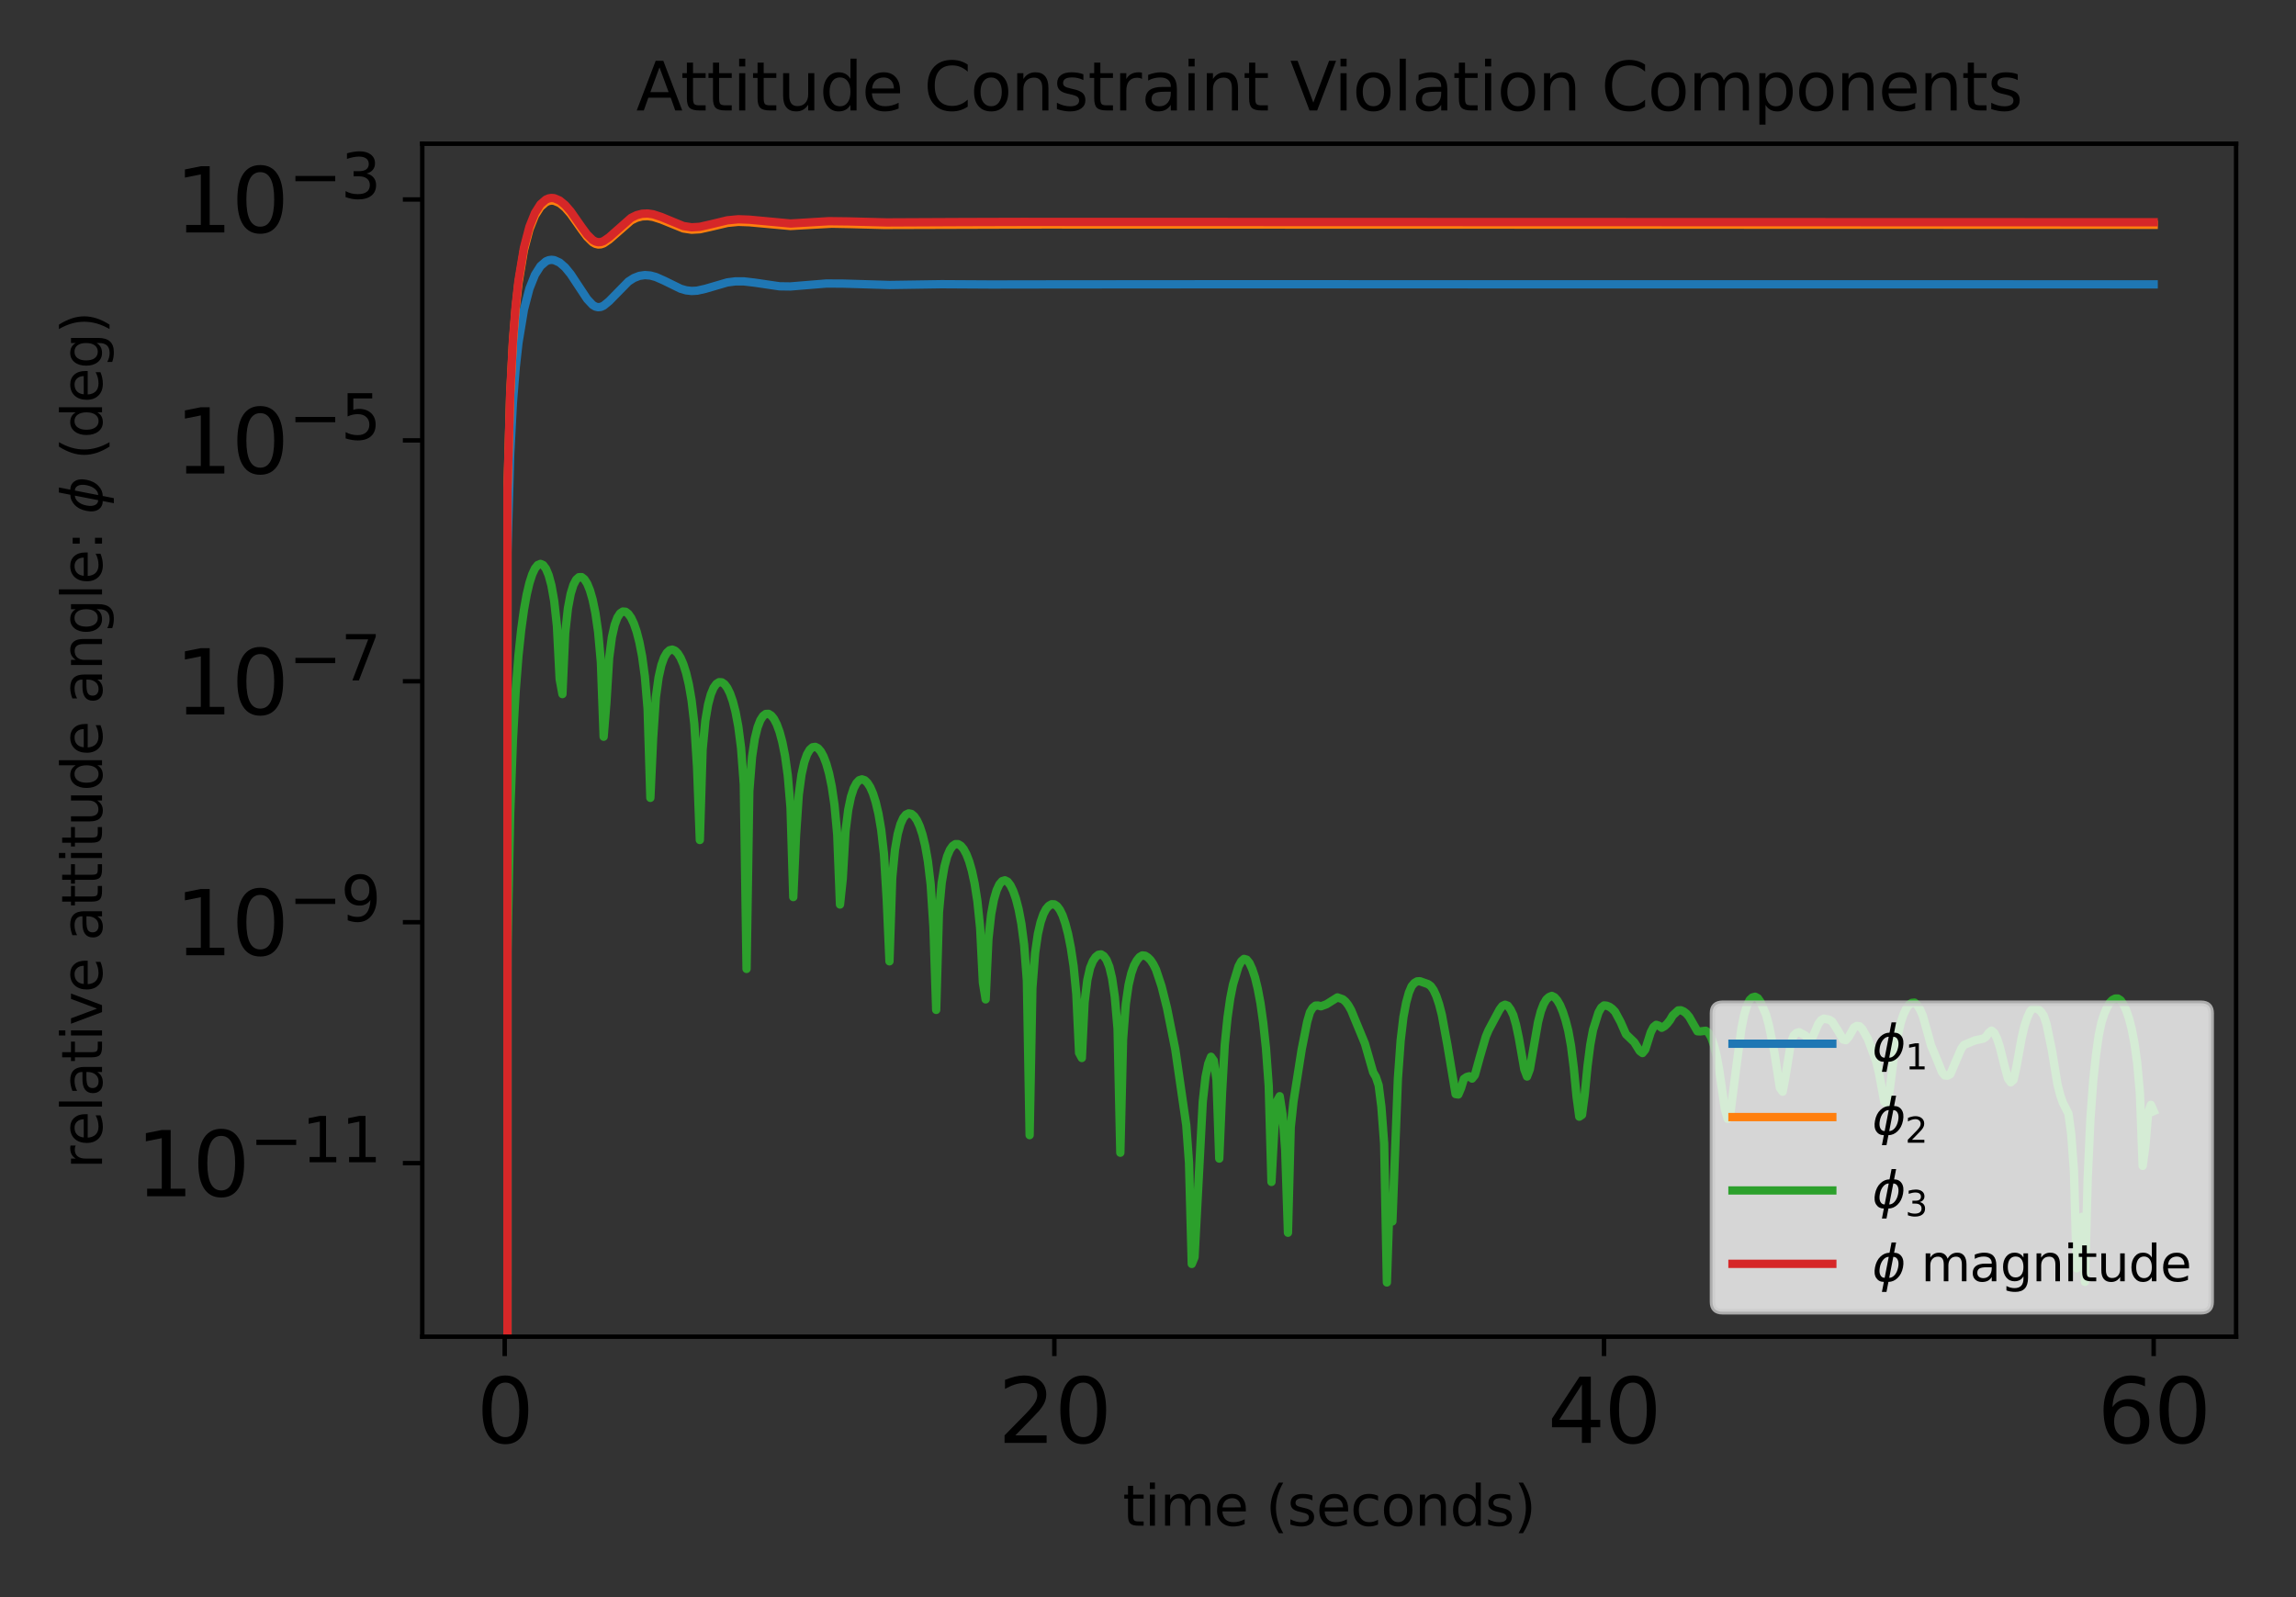 <?xml version="1.0" encoding="utf-8" standalone="no"?>
<!DOCTYPE svg PUBLIC "-//W3C//DTD SVG 1.1//EN"
  "http://www.w3.org/Graphics/SVG/1.1/DTD/svg11.dtd">
<svg xmlns:xlink="http://www.w3.org/1999/xlink" width="414pt" height="288pt" viewBox="0 0 414 288" xmlns="http://www.w3.org/2000/svg" version="1.1">
 <rect x="0" y="0" width="414" height="288" fill="#333333" stroke="none"/>
 <defs>
  <style type="text/css">*{stroke-linejoin: round; stroke-linecap: butt}</style>
 </defs>
 <g id="figure_1">
  <g id="patch_1">
   <path d="M 0 288 
L 414 288 
L 414 0 
L 0 0 
L 0 288 
z
" style="fill: none"/>
  </g>
  <g id="axes_1">
   <g id="patch_2">
    <path d="M 76.14 241.037 
L 403.2 241.037 
L 403.2 25.918 
L 76.14 25.918 
L 76.14 241.037 
z
" style="fill: none"/>
   </g>
   <g id="matplotlib.axis_1">
    <g id="xtick_1">
     <g id="line2d_1">
      <defs>
       <path id="me5de11d760" d="M 0 0 
L 0 3.5 
" style="stroke: #000000; stroke-width: 0.8"/>
      </defs>
      <g>
       <use xlink:href="#me5de11d760" x="91.006" y="241.037" style="stroke: #000000; stroke-width: 0.8"/>
      </g>
     </g>
     <g id="text_1">
      <!-- 0 -->
      <g transform="translate(85.916 260.194) scale(0.16 -0.16)">
       <defs>
        <path id="DejaVuSans-30" d="M 2034 4250 
Q 1547 4250 1301 3770 
Q 1056 3291 1056 2328 
Q 1056 1369 1301 889 
Q 1547 409 2034 409 
Q 2525 409 2770 889 
Q 3016 1369 3016 2328 
Q 3016 3291 2770 3770 
Q 2525 4250 2034 4250 
z
M 2034 4750 
Q 2819 4750 3233 4129 
Q 3647 3509 3647 2328 
Q 3647 1150 3233 529 
Q 2819 -91 2034 -91 
Q 1250 -91 836 529 
Q 422 1150 422 2328 
Q 422 3509 836 4129 
Q 1250 4750 2034 4750 
z
" transform="scale(0.016)"/>
       </defs>
       <use xlink:href="#DejaVuSans-30"/>
      </g>
     </g>
    </g>
    <g id="xtick_2">
     <g id="line2d_2">
      <g>
       <use xlink:href="#me5de11d760" x="190.115" y="241.037" style="stroke: #000000; stroke-width: 0.8"/>
      </g>
     </g>
     <g id="text_2">
      <!-- 20 -->
      <g transform="translate(179.935 260.194) scale(0.16 -0.16)">
       <defs>
        <path id="DejaVuSans-32" d="M 1228 531 
L 3431 531 
L 3431 0 
L 469 0 
L 469 531 
Q 828 903 1448 1529 
Q 2069 2156 2228 2338 
Q 2531 2678 2651 2914 
Q 2772 3150 2772 3378 
Q 2772 3750 2511 3984 
Q 2250 4219 1831 4219 
Q 1534 4219 1204 4116 
Q 875 4013 500 3803 
L 500 4441 
Q 881 4594 1212 4672 
Q 1544 4750 1819 4750 
Q 2544 4750 2975 4387 
Q 3406 4025 3406 3419 
Q 3406 3131 3298 2873 
Q 3191 2616 2906 2266 
Q 2828 2175 2409 1742 
Q 1991 1309 1228 531 
z
" transform="scale(0.016)"/>
       </defs>
       <use xlink:href="#DejaVuSans-32"/>
       <use xlink:href="#DejaVuSans-30" transform="translate(63.623 0)"/>
      </g>
     </g>
    </g>
    <g id="xtick_3">
     <g id="line2d_3">
      <g>
       <use xlink:href="#me5de11d760" x="289.225" y="241.037" style="stroke: #000000; stroke-width: 0.8"/>
      </g>
     </g>
     <g id="text_3">
      <!-- 40 -->
      <g transform="translate(279.045 260.194) scale(0.16 -0.16)">
       <defs>
        <path id="DejaVuSans-34" d="M 2419 4116 
L 825 1625 
L 2419 1625 
L 2419 4116 
z
M 2253 4666 
L 3047 4666 
L 3047 1625 
L 3713 1625 
L 3713 1100 
L 3047 1100 
L 3047 0 
L 2419 0 
L 2419 1100 
L 313 1100 
L 313 1709 
L 2253 4666 
z
" transform="scale(0.016)"/>
       </defs>
       <use xlink:href="#DejaVuSans-34"/>
       <use xlink:href="#DejaVuSans-30" transform="translate(63.623 0)"/>
      </g>
     </g>
    </g>
    <g id="xtick_4">
     <g id="line2d_4">
      <g>
       <use xlink:href="#me5de11d760" x="388.334" y="241.037" style="stroke: #000000; stroke-width: 0.8"/>
      </g>
     </g>
     <g id="text_4">
      <!-- 60 -->
      <g transform="translate(378.154 260.194) scale(0.16 -0.16)">
       <defs>
        <path id="DejaVuSans-36" d="M 2113 2584 
Q 1688 2584 1439 2293 
Q 1191 2003 1191 1497 
Q 1191 994 1439 701 
Q 1688 409 2113 409 
Q 2538 409 2786 701 
Q 3034 994 3034 1497 
Q 3034 2003 2786 2293 
Q 2538 2584 2113 2584 
z
M 3366 4563 
L 3366 3988 
Q 3128 4100 2886 4159 
Q 2644 4219 2406 4219 
Q 1781 4219 1451 3797 
Q 1122 3375 1075 2522 
Q 1259 2794 1537 2939 
Q 1816 3084 2150 3084 
Q 2853 3084 3261 2657 
Q 3669 2231 3669 1497 
Q 3669 778 3244 343 
Q 2819 -91 2113 -91 
Q 1303 -91 875 529 
Q 447 1150 447 2328 
Q 447 3434 972 4092 
Q 1497 4750 2381 4750 
Q 2619 4750 2861 4703 
Q 3103 4656 3366 4563 
z
" transform="scale(0.016)"/>
       </defs>
       <use xlink:href="#DejaVuSans-36"/>
       <use xlink:href="#DejaVuSans-30" transform="translate(63.623 0)"/>
      </g>
     </g>
    </g>
    <g id="text_5">
     <!-- time (seconds) -->
     <g transform="translate(202.446 275.12) scale(0.1 -0.1)">
      <defs>
       <path id="DejaVuSans-74" d="M 1172 4494 
L 1172 3500 
L 2356 3500 
L 2356 3053 
L 1172 3053 
L 1172 1153 
Q 1172 725 1289 603 
Q 1406 481 1766 481 
L 2356 481 
L 2356 0 
L 1766 0 
Q 1100 0 847 248 
Q 594 497 594 1153 
L 594 3053 
L 172 3053 
L 172 3500 
L 594 3500 
L 594 4494 
L 1172 4494 
z
" transform="scale(0.016)"/>
       <path id="DejaVuSans-69" d="M 603 3500 
L 1178 3500 
L 1178 0 
L 603 0 
L 603 3500 
z
M 603 4863 
L 1178 4863 
L 1178 4134 
L 603 4134 
L 603 4863 
z
" transform="scale(0.016)"/>
       <path id="DejaVuSans-6d" d="M 3328 2828 
Q 3544 3216 3844 3400 
Q 4144 3584 4550 3584 
Q 5097 3584 5394 3201 
Q 5691 2819 5691 2113 
L 5691 0 
L 5113 0 
L 5113 2094 
Q 5113 2597 4934 2840 
Q 4756 3084 4391 3084 
Q 3944 3084 3684 2787 
Q 3425 2491 3425 1978 
L 3425 0 
L 2847 0 
L 2847 2094 
Q 2847 2600 2669 2842 
Q 2491 3084 2119 3084 
Q 1678 3084 1418 2786 
Q 1159 2488 1159 1978 
L 1159 0 
L 581 0 
L 581 3500 
L 1159 3500 
L 1159 2956 
Q 1356 3278 1631 3431 
Q 1906 3584 2284 3584 
Q 2666 3584 2933 3390 
Q 3200 3197 3328 2828 
z
" transform="scale(0.016)"/>
       <path id="DejaVuSans-65" d="M 3597 1894 
L 3597 1613 
L 953 1613 
Q 991 1019 1311 708 
Q 1631 397 2203 397 
Q 2534 397 2845 478 
Q 3156 559 3463 722 
L 3463 178 
Q 3153 47 2828 -22 
Q 2503 -91 2169 -91 
Q 1331 -91 842 396 
Q 353 884 353 1716 
Q 353 2575 817 3079 
Q 1281 3584 2069 3584 
Q 2775 3584 3186 3129 
Q 3597 2675 3597 1894 
z
M 3022 2063 
Q 3016 2534 2758 2815 
Q 2500 3097 2075 3097 
Q 1594 3097 1305 2825 
Q 1016 2553 972 2059 
L 3022 2063 
z
" transform="scale(0.016)"/>
       <path id="DejaVuSans-20" transform="scale(0.016)"/>
       <path id="DejaVuSans-28" d="M 1984 4856 
Q 1566 4138 1362 3434 
Q 1159 2731 1159 2009 
Q 1159 1288 1364 580 
Q 1569 -128 1984 -844 
L 1484 -844 
Q 1016 -109 783 600 
Q 550 1309 550 2009 
Q 550 2706 781 3412 
Q 1013 4119 1484 4856 
L 1984 4856 
z
" transform="scale(0.016)"/>
       <path id="DejaVuSans-73" d="M 2834 3397 
L 2834 2853 
Q 2591 2978 2328 3040 
Q 2066 3103 1784 3103 
Q 1356 3103 1142 2972 
Q 928 2841 928 2578 
Q 928 2378 1081 2264 
Q 1234 2150 1697 2047 
L 1894 2003 
Q 2506 1872 2764 1633 
Q 3022 1394 3022 966 
Q 3022 478 2636 193 
Q 2250 -91 1575 -91 
Q 1294 -91 989 -36 
Q 684 19 347 128 
L 347 722 
Q 666 556 975 473 
Q 1284 391 1588 391 
Q 1994 391 2212 530 
Q 2431 669 2431 922 
Q 2431 1156 2273 1281 
Q 2116 1406 1581 1522 
L 1381 1569 
Q 847 1681 609 1914 
Q 372 2147 372 2553 
Q 372 3047 722 3315 
Q 1072 3584 1716 3584 
Q 2034 3584 2315 3537 
Q 2597 3491 2834 3397 
z
" transform="scale(0.016)"/>
       <path id="DejaVuSans-63" d="M 3122 3366 
L 3122 2828 
Q 2878 2963 2633 3030 
Q 2388 3097 2138 3097 
Q 1578 3097 1268 2742 
Q 959 2388 959 1747 
Q 959 1106 1268 751 
Q 1578 397 2138 397 
Q 2388 397 2633 464 
Q 2878 531 3122 666 
L 3122 134 
Q 2881 22 2623 -34 
Q 2366 -91 2075 -91 
Q 1284 -91 818 406 
Q 353 903 353 1747 
Q 353 2603 823 3093 
Q 1294 3584 2113 3584 
Q 2378 3584 2631 3529 
Q 2884 3475 3122 3366 
z
" transform="scale(0.016)"/>
       <path id="DejaVuSans-6f" d="M 1959 3097 
Q 1497 3097 1228 2736 
Q 959 2375 959 1747 
Q 959 1119 1226 758 
Q 1494 397 1959 397 
Q 2419 397 2687 759 
Q 2956 1122 2956 1747 
Q 2956 2369 2687 2733 
Q 2419 3097 1959 3097 
z
M 1959 3584 
Q 2709 3584 3137 3096 
Q 3566 2609 3566 1747 
Q 3566 888 3137 398 
Q 2709 -91 1959 -91 
Q 1206 -91 779 398 
Q 353 888 353 1747 
Q 353 2609 779 3096 
Q 1206 3584 1959 3584 
z
" transform="scale(0.016)"/>
       <path id="DejaVuSans-6e" d="M 3513 2113 
L 3513 0 
L 2938 0 
L 2938 2094 
Q 2938 2591 2744 2837 
Q 2550 3084 2163 3084 
Q 1697 3084 1428 2787 
Q 1159 2491 1159 1978 
L 1159 0 
L 581 0 
L 581 3500 
L 1159 3500 
L 1159 2956 
Q 1366 3272 1645 3428 
Q 1925 3584 2291 3584 
Q 2894 3584 3203 3211 
Q 3513 2838 3513 2113 
z
" transform="scale(0.016)"/>
       <path id="DejaVuSans-64" d="M 2906 2969 
L 2906 4863 
L 3481 4863 
L 3481 0 
L 2906 0 
L 2906 525 
Q 2725 213 2448 61 
Q 2172 -91 1784 -91 
Q 1150 -91 751 415 
Q 353 922 353 1747 
Q 353 2572 751 3078 
Q 1150 3584 1784 3584 
Q 2172 3584 2448 3432 
Q 2725 3281 2906 2969 
z
M 947 1747 
Q 947 1113 1208 752 
Q 1469 391 1925 391 
Q 2381 391 2643 752 
Q 2906 1113 2906 1747 
Q 2906 2381 2643 2742 
Q 2381 3103 1925 3103 
Q 1469 3103 1208 2742 
Q 947 2381 947 1747 
z
" transform="scale(0.016)"/>
       <path id="DejaVuSans-29" d="M 513 4856 
L 1013 4856 
Q 1481 4119 1714 3412 
Q 1947 2706 1947 2009 
Q 1947 1309 1714 600 
Q 1481 -109 1013 -844 
L 513 -844 
Q 928 -128 1133 580 
Q 1338 1288 1338 2009 
Q 1338 2731 1133 3434 
Q 928 4138 513 4856 
z
" transform="scale(0.016)"/>
      </defs>
      <use xlink:href="#DejaVuSans-74"/>
      <use xlink:href="#DejaVuSans-69" transform="translate(39.209 0)"/>
      <use xlink:href="#DejaVuSans-6d" transform="translate(66.992 0)"/>
      <use xlink:href="#DejaVuSans-65" transform="translate(164.404 0)"/>
      <use xlink:href="#DejaVuSans-20" transform="translate(225.928 0)"/>
      <use xlink:href="#DejaVuSans-28" transform="translate(257.715 0)"/>
      <use xlink:href="#DejaVuSans-73" transform="translate(296.729 0)"/>
      <use xlink:href="#DejaVuSans-65" transform="translate(348.828 0)"/>
      <use xlink:href="#DejaVuSans-63" transform="translate(410.352 0)"/>
      <use xlink:href="#DejaVuSans-6f" transform="translate(465.332 0)"/>
      <use xlink:href="#DejaVuSans-6e" transform="translate(526.514 0)"/>
      <use xlink:href="#DejaVuSans-64" transform="translate(589.893 0)"/>
      <use xlink:href="#DejaVuSans-73" transform="translate(653.369 0)"/>
      <use xlink:href="#DejaVuSans-29" transform="translate(705.469 0)"/>
     </g>
    </g>
   </g>
   <g id="matplotlib.axis_2">
    <g id="ytick_1">
     <g id="line2d_5">
      <defs>
       <path id="m553909df07" d="M 0 0 
L -3.5 0 
" style="stroke: #000000; stroke-width: 0.8"/>
      </defs>
      <g>
       <use xlink:href="#m553909df07" x="76.14" y="209.741" style="stroke: #000000; stroke-width: 0.8"/>
      </g>
     </g>
     <g id="text_6">
      <!-- $\mathdefault{10^{-11}}$ -->
      <g transform="translate(24.5 215.82) scale(0.16 -0.16)">
       <defs>
        <path id="DejaVuSans-31" d="M 794 531 
L 1825 531 
L 1825 4091 
L 703 3866 
L 703 4441 
L 1819 4666 
L 2450 4666 
L 2450 531 
L 3481 531 
L 3481 0 
L 794 0 
L 794 531 
z
" transform="scale(0.016)"/>
        <path id="DejaVuSans-2212" d="M 678 2272 
L 4684 2272 
L 4684 1741 
L 678 1741 
L 678 2272 
z
" transform="scale(0.016)"/>
       </defs>
       <use xlink:href="#DejaVuSans-31" transform="translate(0 0.684)"/>
       <use xlink:href="#DejaVuSans-30" transform="translate(63.623 0.684)"/>
       <use xlink:href="#DejaVuSans-2212" transform="translate(128.203 38.966) scale(0.7)"/>
       <use xlink:href="#DejaVuSans-31" transform="translate(186.855 38.966) scale(0.7)"/>
       <use xlink:href="#DejaVuSans-31" transform="translate(231.392 38.966) scale(0.7)"/>
      </g>
     </g>
    </g>
    <g id="ytick_2">
     <g id="line2d_6">
      <g>
       <use xlink:href="#m553909df07" x="76.14" y="166.298" style="stroke: #000000; stroke-width: 0.8"/>
      </g>
     </g>
     <g id="text_7">
      <!-- $\mathdefault{10^{-9}}$ -->
      <g transform="translate(31.54 172.377) scale(0.16 -0.16)">
       <defs>
        <path id="DejaVuSans-39" d="M 703 97 
L 703 672 
Q 941 559 1184 500 
Q 1428 441 1663 441 
Q 2288 441 2617 861 
Q 2947 1281 2994 2138 
Q 2813 1869 2534 1725 
Q 2256 1581 1919 1581 
Q 1219 1581 811 2004 
Q 403 2428 403 3163 
Q 403 3881 828 4315 
Q 1253 4750 1959 4750 
Q 2769 4750 3195 4129 
Q 3622 3509 3622 2328 
Q 3622 1225 3098 567 
Q 2575 -91 1691 -91 
Q 1453 -91 1209 -44 
Q 966 3 703 97 
z
M 1959 2075 
Q 2384 2075 2632 2365 
Q 2881 2656 2881 3163 
Q 2881 3666 2632 3958 
Q 2384 4250 1959 4250 
Q 1534 4250 1286 3958 
Q 1038 3666 1038 3163 
Q 1038 2656 1286 2365 
Q 1534 2075 1959 2075 
z
" transform="scale(0.016)"/>
       </defs>
       <use xlink:href="#DejaVuSans-31" transform="translate(0 0.766)"/>
       <use xlink:href="#DejaVuSans-30" transform="translate(63.623 0.766)"/>
       <use xlink:href="#DejaVuSans-2212" transform="translate(128.203 39.047) scale(0.7)"/>
       <use xlink:href="#DejaVuSans-39" transform="translate(186.855 39.047) scale(0.7)"/>
      </g>
     </g>
    </g>
    <g id="ytick_3">
     <g id="line2d_7">
      <g>
       <use xlink:href="#m553909df07" x="76.14" y="122.854" style="stroke: #000000; stroke-width: 0.8"/>
      </g>
     </g>
     <g id="text_8">
      <!-- $\mathdefault{10^{-7}}$ -->
      <g transform="translate(31.54 128.933) scale(0.16 -0.16)">
       <defs>
        <path id="DejaVuSans-37" d="M 525 4666 
L 3525 4666 
L 3525 4397 
L 1831 0 
L 1172 0 
L 2766 4134 
L 525 4134 
L 525 4666 
z
" transform="scale(0.016)"/>
       </defs>
       <use xlink:href="#DejaVuSans-31" transform="translate(0 0.684)"/>
       <use xlink:href="#DejaVuSans-30" transform="translate(63.623 0.684)"/>
       <use xlink:href="#DejaVuSans-2212" transform="translate(128.203 38.966) scale(0.7)"/>
       <use xlink:href="#DejaVuSans-37" transform="translate(186.855 38.966) scale(0.7)"/>
      </g>
     </g>
    </g>
    <g id="ytick_4">
     <g id="line2d_8">
      <g>
       <use xlink:href="#m553909df07" x="76.14" y="79.411" style="stroke: #000000; stroke-width: 0.8"/>
      </g>
     </g>
     <g id="text_9">
      <!-- $\mathdefault{10^{-5}}$ -->
      <g transform="translate(31.54 85.49) scale(0.16 -0.16)">
       <defs>
        <path id="DejaVuSans-35" d="M 691 4666 
L 3169 4666 
L 3169 4134 
L 1269 4134 
L 1269 2991 
Q 1406 3038 1543 3061 
Q 1681 3084 1819 3084 
Q 2600 3084 3056 2656 
Q 3513 2228 3513 1497 
Q 3513 744 3044 326 
Q 2575 -91 1722 -91 
Q 1428 -91 1123 -41 
Q 819 9 494 109 
L 494 744 
Q 775 591 1075 516 
Q 1375 441 1709 441 
Q 2250 441 2565 725 
Q 2881 1009 2881 1497 
Q 2881 1984 2565 2268 
Q 2250 2553 1709 2553 
Q 1456 2553 1204 2497 
Q 953 2441 691 2322 
L 691 4666 
z
" transform="scale(0.016)"/>
       </defs>
       <use xlink:href="#DejaVuSans-31" transform="translate(0 0.684)"/>
       <use xlink:href="#DejaVuSans-30" transform="translate(63.623 0.684)"/>
       <use xlink:href="#DejaVuSans-2212" transform="translate(128.203 38.966) scale(0.7)"/>
       <use xlink:href="#DejaVuSans-35" transform="translate(186.855 38.966) scale(0.7)"/>
      </g>
     </g>
    </g>
    <g id="ytick_5">
     <g id="line2d_9">
      <g>
       <use xlink:href="#m553909df07" x="76.14" y="35.967" style="stroke: #000000; stroke-width: 0.8"/>
      </g>
     </g>
     <g id="text_10">
      <!-- $\mathdefault{10^{-3}}$ -->
      <g transform="translate(31.54 42.046) scale(0.16 -0.16)">
       <defs>
        <path id="DejaVuSans-33" d="M 2597 2516 
Q 3050 2419 3304 2112 
Q 3559 1806 3559 1356 
Q 3559 666 3084 287 
Q 2609 -91 1734 -91 
Q 1441 -91 1130 -33 
Q 819 25 488 141 
L 488 750 
Q 750 597 1062 519 
Q 1375 441 1716 441 
Q 2309 441 2620 675 
Q 2931 909 2931 1356 
Q 2931 1769 2642 2001 
Q 2353 2234 1838 2234 
L 1294 2234 
L 1294 2753 
L 1863 2753 
Q 2328 2753 2575 2939 
Q 2822 3125 2822 3475 
Q 2822 3834 2567 4026 
Q 2313 4219 1838 4219 
Q 1578 4219 1281 4162 
Q 984 4106 628 3988 
L 628 4550 
Q 988 4650 1302 4700 
Q 1616 4750 1894 4750 
Q 2613 4750 3031 4423 
Q 3450 4097 3450 3541 
Q 3450 3153 3228 2886 
Q 3006 2619 2597 2516 
z
" transform="scale(0.016)"/>
       </defs>
       <use xlink:href="#DejaVuSans-31" transform="translate(0 0.766)"/>
       <use xlink:href="#DejaVuSans-30" transform="translate(63.623 0.766)"/>
       <use xlink:href="#DejaVuSans-2212" transform="translate(128.203 39.047) scale(0.7)"/>
       <use xlink:href="#DejaVuSans-33" transform="translate(186.855 39.047) scale(0.7)"/>
      </g>
     </g>
    </g>
    <g id="text_11">
     <!-- relative attitude angle: $\phi$ (deg) -->
     <g transform="translate(18.4 210.778) rotate(-90) scale(0.1 -0.1)">
      <defs>
       <path id="DejaVuSans-72" d="M 2631 2963 
Q 2534 3019 2420 3045 
Q 2306 3072 2169 3072 
Q 1681 3072 1420 2755 
Q 1159 2438 1159 1844 
L 1159 0 
L 581 0 
L 581 3500 
L 1159 3500 
L 1159 2956 
Q 1341 3275 1631 3429 
Q 1922 3584 2338 3584 
Q 2397 3584 2469 3576 
Q 2541 3569 2628 3553 
L 2631 2963 
z
" transform="scale(0.016)"/>
       <path id="DejaVuSans-6c" d="M 603 4863 
L 1178 4863 
L 1178 0 
L 603 0 
L 603 4863 
z
" transform="scale(0.016)"/>
       <path id="DejaVuSans-61" d="M 2194 1759 
Q 1497 1759 1228 1600 
Q 959 1441 959 1056 
Q 959 750 1161 570 
Q 1363 391 1709 391 
Q 2188 391 2477 730 
Q 2766 1069 2766 1631 
L 2766 1759 
L 2194 1759 
z
M 3341 1997 
L 3341 0 
L 2766 0 
L 2766 531 
Q 2569 213 2275 61 
Q 1981 -91 1556 -91 
Q 1019 -91 701 211 
Q 384 513 384 1019 
Q 384 1609 779 1909 
Q 1175 2209 1959 2209 
L 2766 2209 
L 2766 2266 
Q 2766 2663 2505 2880 
Q 2244 3097 1772 3097 
Q 1472 3097 1187 3025 
Q 903 2953 641 2809 
L 641 3341 
Q 956 3463 1253 3523 
Q 1550 3584 1831 3584 
Q 2591 3584 2966 3190 
Q 3341 2797 3341 1997 
z
" transform="scale(0.016)"/>
       <path id="DejaVuSans-76" d="M 191 3500 
L 800 3500 
L 1894 563 
L 2988 3500 
L 3597 3500 
L 2284 0 
L 1503 0 
L 191 3500 
z
" transform="scale(0.016)"/>
       <path id="DejaVuSans-75" d="M 544 1381 
L 544 3500 
L 1119 3500 
L 1119 1403 
Q 1119 906 1312 657 
Q 1506 409 1894 409 
Q 2359 409 2629 706 
Q 2900 1003 2900 1516 
L 2900 3500 
L 3475 3500 
L 3475 0 
L 2900 0 
L 2900 538 
Q 2691 219 2414 64 
Q 2138 -91 1772 -91 
Q 1169 -91 856 284 
Q 544 659 544 1381 
z
M 1991 3584 
L 1991 3584 
z
" transform="scale(0.016)"/>
       <path id="DejaVuSans-67" d="M 2906 1791 
Q 2906 2416 2648 2759 
Q 2391 3103 1925 3103 
Q 1463 3103 1205 2759 
Q 947 2416 947 1791 
Q 947 1169 1205 825 
Q 1463 481 1925 481 
Q 2391 481 2648 825 
Q 2906 1169 2906 1791 
z
M 3481 434 
Q 3481 -459 3084 -895 
Q 2688 -1331 1869 -1331 
Q 1566 -1331 1297 -1286 
Q 1028 -1241 775 -1147 
L 775 -588 
Q 1028 -725 1275 -790 
Q 1522 -856 1778 -856 
Q 2344 -856 2625 -561 
Q 2906 -266 2906 331 
L 2906 616 
Q 2728 306 2450 153 
Q 2172 0 1784 0 
Q 1141 0 747 490 
Q 353 981 353 1791 
Q 353 2603 747 3093 
Q 1141 3584 1784 3584 
Q 2172 3584 2450 3431 
Q 2728 3278 2906 2969 
L 2906 3500 
L 3481 3500 
L 3481 434 
z
" transform="scale(0.016)"/>
       <path id="DejaVuSans-3a" d="M 750 794 
L 1409 794 
L 1409 0 
L 750 0 
L 750 794 
z
M 750 3309 
L 1409 3309 
L 1409 2516 
L 750 2516 
L 750 3309 
z
" transform="scale(0.016)"/>
       <path id="DejaVuSans-Oblique-3d5" d="M 2991 4863 
L 2738 3572 
Q 3363 3572 3684 3094 
Q 4016 2606 3850 1747 
Q 3681 888 3159 400 
Q 2653 -78 2028 -78 
L 1784 -1331 
L 1213 -1331 
L 1456 -78 
Q 834 -78 509 400 
Q 178 888 347 1747 
Q 513 2606 1034 3094 
Q 1544 3572 2166 3572 
L 2419 4863 
L 2991 4863 
z
M 2128 434 
Q 2481 434 2784 756 
Q 3116 1116 3244 1747 
Q 3369 2372 3169 2738 
Q 2991 3059 2638 3059 
L 2128 434 
z
M 1556 434 
L 2066 3059 
Q 1716 3059 1413 2738 
Q 1072 2372 953 1747 
Q 834 1116 1028 756 
Q 1203 434 1556 434 
z
" transform="scale(0.016)"/>
      </defs>
      <use xlink:href="#DejaVuSans-72" transform="translate(0 0.016)"/>
      <use xlink:href="#DejaVuSans-65" transform="translate(41.113 0.016)"/>
      <use xlink:href="#DejaVuSans-6c" transform="translate(102.637 0.016)"/>
      <use xlink:href="#DejaVuSans-61" transform="translate(130.42 0.016)"/>
      <use xlink:href="#DejaVuSans-74" transform="translate(191.699 0.016)"/>
      <use xlink:href="#DejaVuSans-69" transform="translate(230.908 0.016)"/>
      <use xlink:href="#DejaVuSans-76" transform="translate(258.691 0.016)"/>
      <use xlink:href="#DejaVuSans-65" transform="translate(317.871 0.016)"/>
      <use xlink:href="#DejaVuSans-20" transform="translate(379.395 0.016)"/>
      <use xlink:href="#DejaVuSans-61" transform="translate(411.182 0.016)"/>
      <use xlink:href="#DejaVuSans-74" transform="translate(472.461 0.016)"/>
      <use xlink:href="#DejaVuSans-74" transform="translate(511.67 0.016)"/>
      <use xlink:href="#DejaVuSans-69" transform="translate(550.879 0.016)"/>
      <use xlink:href="#DejaVuSans-74" transform="translate(578.662 0.016)"/>
      <use xlink:href="#DejaVuSans-75" transform="translate(617.871 0.016)"/>
      <use xlink:href="#DejaVuSans-64" transform="translate(681.25 0.016)"/>
      <use xlink:href="#DejaVuSans-65" transform="translate(744.727 0.016)"/>
      <use xlink:href="#DejaVuSans-20" transform="translate(806.25 0.016)"/>
      <use xlink:href="#DejaVuSans-61" transform="translate(838.037 0.016)"/>
      <use xlink:href="#DejaVuSans-6e" transform="translate(899.316 0.016)"/>
      <use xlink:href="#DejaVuSans-67" transform="translate(962.695 0.016)"/>
      <use xlink:href="#DejaVuSans-6c" transform="translate(1026.172 0.016)"/>
      <use xlink:href="#DejaVuSans-65" transform="translate(1053.955 0.016)"/>
      <use xlink:href="#DejaVuSans-3a" transform="translate(1115.479 0.016)"/>
      <use xlink:href="#DejaVuSans-20" transform="translate(1149.17 0.016)"/>
      <use xlink:href="#DejaVuSans-Oblique-3d5" transform="translate(1180.957 0.016)"/>
      <use xlink:href="#DejaVuSans-20" transform="translate(1246.924 0.016)"/>
      <use xlink:href="#DejaVuSans-28" transform="translate(1278.711 0.016)"/>
      <use xlink:href="#DejaVuSans-64" transform="translate(1317.725 0.016)"/>
      <use xlink:href="#DejaVuSans-65" transform="translate(1381.201 0.016)"/>
      <use xlink:href="#DejaVuSans-67" transform="translate(1442.725 0.016)"/>
      <use xlink:href="#DejaVuSans-29" transform="translate(1506.201 0.016)"/>
     </g>
    </g>
   </g>
   <g id="line2d_10">
    <path d="M 91.498 289 
L 91.502 99.455 
L 91.997 81.945 
L 92.493 72.471 
L 92.989 66.263 
L 93.484 61.813 
L 94.475 55.822 
L 95.466 52.033 
L 96.457 49.557 
L 97.448 47.993 
L 98.44 47.132 
L 98.935 46.925 
L 99.431 46.852 
L 99.926 46.904 
L 100.917 47.354 
L 101.908 48.217 
L 102.899 49.429 
L 104.386 51.684 
L 105.873 53.93 
L 106.864 54.986 
L 107.359 55.282 
L 107.855 55.4 
L 108.35 55.34 
L 108.846 55.119 
L 109.837 54.31 
L 113.306 50.769 
L 114.297 50.133 
L 115.288 49.747 
L 116.279 49.603 
L 117.27 49.682 
L 118.261 49.95 
L 119.748 50.607 
L 122.721 52.066 
L 123.712 52.354 
L 124.703 52.47 
L 125.695 52.415 
L 127.181 52.083 
L 131.146 50.925 
L 132.632 50.736 
L 134.119 50.738 
L 136.101 50.971 
L 140.561 51.627 
L 142.543 51.654 
L 145.516 51.407 
L 148.985 51.127 
L 151.958 51.137 
L 160.383 51.39 
L 169.798 51.249 
L 178.718 51.301 
L 190.115 51.283 
L 218.362 51.261 
L 379.909 51.276 
L 388.334 51.282 
L 388.334 51.282 
" clip-path="url(#pb16653cc77)" style="fill: none; stroke: #1f77b4; stroke-width: 1.5; stroke-linecap: square"/>
   </g>
   <g id="line2d_11">
    <path d="M 91.497 289 
L 91.502 88.643 
L 91.997 71.164 
L 92.493 61.709 
L 92.989 55.517 
L 93.484 51.08 
L 94.475 45.11 
L 95.466 41.338 
L 96.457 38.874 
L 97.448 37.316 
L 98.44 36.453 
L 98.935 36.242 
L 99.431 36.162 
L 99.926 36.203 
L 100.917 36.619 
L 101.908 37.43 
L 102.899 38.565 
L 104.882 41.382 
L 105.873 42.714 
L 106.864 43.683 
L 107.359 43.963 
L 107.855 44.088 
L 108.35 44.059 
L 108.846 43.887 
L 109.837 43.213 
L 113.801 39.749 
L 114.793 39.271 
L 115.784 39.014 
L 116.775 38.967 
L 117.766 39.107 
L 119.252 39.585 
L 123.217 41.193 
L 124.703 41.422 
L 126.19 41.337 
L 128.172 40.897 
L 131.146 40.193 
L 133.128 40.001 
L 135.11 40.072 
L 142.543 40.749 
L 145.516 40.576 
L 149.976 40.334 
L 153.445 40.402 
L 159.392 40.561 
L 188.133 40.478 
L 215.884 40.486 
L 327.382 40.516 
L 388.334 40.536 
L 388.334 40.536 
" clip-path="url(#pb16653cc77)" style="fill: none; stroke: #ff7f0e; stroke-width: 1.5; stroke-linecap: square"/>
   </g>
   <g id="line2d_12">
    <path d="M 91.499 289 
L 91.502 171.661 
L 91.997 146.546 
L 92.493 133.253 
L 92.989 124.503 
L 93.484 118.234 
L 93.98 113.544 
L 94.475 109.962 
L 94.971 107.211 
L 95.466 105.119 
L 95.962 103.578 
L 96.457 102.515 
L 96.953 101.89 
L 97.448 101.682 
L 97.944 101.895 
L 98.44 102.556 
L 98.935 103.734 
L 99.431 105.567 
L 99.926 108.351 
L 100.422 112.858 
L 100.917 122.464 
L 101.413 125.164 
L 101.908 114.205 
L 102.404 109.694 
L 102.899 107.085 
L 103.395 105.473 
L 103.891 104.524 
L 104.386 104.081 
L 104.882 104.067 
L 105.377 104.45 
L 105.873 105.228 
L 106.368 106.435 
L 106.864 108.15 
L 107.359 110.536 
L 107.855 113.956 
L 108.35 119.428 
L 108.846 132.85 
L 109.342 126.702 
L 109.837 118.634 
L 110.333 114.89 
L 110.828 112.697 
L 111.324 111.359 
L 111.819 110.597 
L 112.315 110.274 
L 112.81 110.319 
L 113.306 110.699 
L 113.801 111.405 
L 114.297 112.453 
L 114.793 113.888 
L 115.288 115.799 
L 115.784 118.369 
L 116.279 121.995 
L 116.775 127.835 
L 117.27 143.875 
L 117.766 133.091 
L 118.261 125.744 
L 118.757 122.137 
L 119.252 119.95 
L 119.748 118.557 
L 120.244 117.699 
L 120.739 117.248 
L 121.235 117.138 
L 121.73 117.336 
L 122.226 117.831 
L 122.721 118.634 
L 123.217 119.778 
L 123.712 121.33 
L 124.208 123.416 
L 124.703 126.288 
L 125.199 130.556 
L 125.695 138.434 
L 126.19 151.478 
L 126.686 135.183 
L 127.181 129.98 
L 127.677 127.055 
L 128.172 125.207 
L 128.668 124.026 
L 129.163 123.326 
L 129.659 123.012 
L 130.154 123.037 
L 130.65 123.379 
L 131.146 124.042 
L 131.641 125.052 
L 132.137 126.463 
L 132.632 128.382 
L 133.128 131.019 
L 133.623 134.856 
L 134.119 141.421 
L 134.614 174.719 
L 135.11 142.666 
L 135.605 136.468 
L 136.101 133.195 
L 136.597 131.169 
L 137.092 129.88 
L 137.588 129.107 
L 138.083 128.741 
L 138.579 128.724 
L 139.074 129.029 
L 139.57 129.652 
L 140.065 130.615 
L 140.561 131.965 
L 141.056 133.794 
L 141.552 136.283 
L 142.048 139.836 
L 142.543 145.62 
L 143.039 161.767 
L 143.534 150.643 
L 144.03 143.287 
L 144.525 139.656 
L 145.021 137.45 
L 145.516 136.047 
L 146.012 135.191 
L 146.507 134.756 
L 147.003 134.677 
L 147.499 134.924 
L 147.994 135.493 
L 148.49 136.398 
L 148.985 137.683 
L 149.481 139.431 
L 149.976 141.81 
L 150.472 145.177 
L 150.967 150.507 
L 151.463 163.109 
L 151.958 158.454 
L 152.454 149.951 
L 152.95 146.011 
L 153.445 143.652 
L 153.941 142.144 
L 154.436 141.203 
L 154.932 140.69 
L 155.427 140.533 
L 155.923 140.698 
L 156.418 141.17 
L 156.914 141.954 
L 157.409 143.087 
L 157.905 144.642 
L 158.401 146.746 
L 158.896 149.657 
L 159.392 154.002 
L 159.887 162.129 
L 160.383 173.353 
L 160.878 158.283 
L 161.374 153.237 
L 161.869 150.397 
L 162.365 148.619 
L 162.86 147.514 
L 163.356 146.897 
L 163.852 146.667 
L 164.347 146.772 
L 164.843 147.182 
L 165.338 147.909 
L 165.834 148.988 
L 166.329 150.484 
L 166.825 152.526 
L 167.32 155.345 
L 167.816 159.516 
L 168.311 167.136 
L 168.807 182.11 
L 169.303 164.498 
L 169.798 159.193 
L 170.294 156.26 
L 170.789 154.417 
L 171.285 153.244 
L 171.78 152.54 
L 172.276 152.215 
L 172.771 152.219 
L 173.267 152.518 
L 173.762 153.117 
L 174.258 154.04 
L 174.754 155.322 
L 175.249 157.044 
L 175.745 159.357 
L 176.24 162.527 
L 176.736 167.35 
L 177.231 177.18 
L 177.727 180.213 
L 178.222 169.353 
L 178.718 164.867 
L 179.213 162.226 
L 179.709 160.533 
L 180.205 159.462 
L 180.7 158.891 
L 181.196 158.741 
L 181.691 158.985 
L 182.187 159.624 
L 182.682 160.635 
L 183.178 162.048 
L 183.673 163.966 
L 184.169 166.572 
L 184.664 170.368 
L 185.16 176.812 
L 185.656 204.694 
L 186.151 178.178 
L 186.647 171.837 
L 187.142 168.424 
L 187.638 166.286 
L 188.133 164.846 
L 188.629 163.906 
L 189.124 163.335 
L 189.62 163.06 
L 190.115 163.077 
L 190.611 163.403 
L 191.107 164.067 
L 191.602 165.079 
L 192.098 166.535 
L 192.593 168.432 
L 193.089 170.927 
L 193.584 174.232 
L 194.08 179.295 
L 194.575 189.87 
L 195.071 190.782 
L 195.566 180.719 
L 196.062 176.717 
L 196.558 174.529 
L 197.053 173.316 
L 197.549 172.58 
L 198.044 172.174 
L 198.54 172.097 
L 199.035 172.399 
L 199.531 173.093 
L 200.026 174.326 
L 200.522 176.4 
L 201.017 179.788 
L 201.513 185.52 
L 202.009 207.866 
L 202.504 187.385 
L 203 181.035 
L 203.495 177.615 
L 203.991 175.5 
L 204.486 174.095 
L 204.982 173.2 
L 205.477 172.577 
L 205.973 172.285 
L 206.468 172.337 
L 206.964 172.64 
L 207.46 173.131 
L 207.955 173.871 
L 208.451 174.865 
L 209.442 177.845 
L 210.433 181.797 
L 211.919 189.224 
L 213.902 202.921 
L 214.397 209.67 
L 214.893 227.92 
L 215.388 226.712 
L 216.875 198.646 
L 217.37 194.204 
L 217.866 191.812 
L 218.362 190.559 
L 218.857 191.241 
L 219.353 194.705 
L 219.848 208.924 
L 220.344 197.135 
L 220.839 188.407 
L 221.335 183.521 
L 221.83 180.022 
L 222.326 177.534 
L 223.317 174.277 
L 223.813 173.343 
L 224.308 172.911 
L 224.804 173.051 
L 225.299 173.66 
L 225.795 174.761 
L 226.29 176.236 
L 226.786 178.273 
L 227.281 180.905 
L 227.777 184.431 
L 228.272 189.029 
L 228.768 195.819 
L 229.264 213.135 
L 229.759 203.787 
L 230.255 198.568 
L 230.75 197.672 
L 231.246 200.882 
L 231.741 207.308 
L 232.237 222.292 
L 232.732 203.307 
L 233.228 198.665 
L 234.715 189.225 
L 235.706 184.25 
L 236.201 182.537 
L 236.697 181.729 
L 237.192 181.336 
L 237.688 181.319 
L 238.183 181.463 
L 239.174 181.098 
L 241.157 179.855 
L 242.148 180.206 
L 242.643 180.641 
L 243.139 181.294 
L 243.634 182.169 
L 246.112 188.18 
L 247.599 193.36 
L 248.094 194.219 
L 248.59 195.692 
L 249.085 199.604 
L 249.581 206.22 
L 250.076 231.259 
L 250.572 216.084 
L 251.068 220.257 
L 252.059 194.533 
L 252.554 187.648 
L 253.05 183.445 
L 253.545 180.805 
L 254.041 178.997 
L 254.536 177.841 
L 255.032 177.255 
L 255.527 176.964 
L 256.023 176.938 
L 257.51 177.465 
L 258.005 177.828 
L 258.501 178.536 
L 258.996 179.613 
L 259.492 181.091 
L 259.987 183.008 
L 260.978 188.399 
L 262.465 197.287 
L 262.961 197.364 
L 263.456 196.192 
L 263.952 194.562 
L 264.447 194.215 
L 264.943 194.076 
L 265.438 194.496 
L 265.934 193.872 
L 266.925 190.303 
L 267.916 186.926 
L 268.412 185.754 
L 269.403 183.902 
L 270.394 182.06 
L 270.889 181.402 
L 271.385 181.171 
L 271.88 181.36 
L 272.376 182.044 
L 272.872 183.065 
L 273.367 184.807 
L 273.863 187.15 
L 274.854 192.818 
L 275.349 194.128 
L 275.845 192.816 
L 277.331 184.314 
L 277.827 182.388 
L 278.323 181.093 
L 278.818 180.237 
L 279.314 179.787 
L 279.809 179.586 
L 280.305 179.825 
L 280.8 180.391 
L 281.296 181.242 
L 281.791 182.428 
L 282.287 183.949 
L 282.782 185.865 
L 283.278 188.602 
L 283.774 192.544 
L 284.269 197.697 
L 284.765 201.368 
L 285.26 201.036 
L 285.756 197.322 
L 286.251 192.252 
L 286.747 188.399 
L 287.242 185.728 
L 288.233 182.579 
L 288.729 181.693 
L 289.225 181.303 
L 289.72 181.356 
L 290.216 181.556 
L 290.711 181.915 
L 291.207 182.423 
L 292.198 184.26 
L 293.189 186.505 
L 294.676 187.934 
L 295.667 189.529 
L 296.162 189.894 
L 296.658 189.286 
L 297.649 186.158 
L 298.144 185.2 
L 298.64 184.801 
L 299.135 184.964 
L 299.631 185.334 
L 300.127 185.06 
L 300.622 184.586 
L 301.118 183.956 
L 301.613 183.116 
L 302.604 182.196 
L 303.1 182.178 
L 303.595 182.395 
L 304.091 182.779 
L 304.586 183.371 
L 306.073 185.966 
L 306.569 185.992 
L 307.56 185.867 
L 308.055 186.212 
L 308.551 187.063 
L 309.046 188.446 
L 309.542 190.438 
L 310.037 193.191 
L 311.029 200.066 
L 311.524 201.748 
L 312.02 200.669 
L 313.011 192.941 
L 314.002 185.457 
L 314.497 183.028 
L 314.993 181.358 
L 315.488 180.324 
L 315.984 179.861 
L 316.48 179.736 
L 316.975 180.003 
L 317.471 180.724 
L 318.462 183.029 
L 318.957 184.887 
L 319.948 189.793 
L 320.939 196.162 
L 321.435 196.864 
L 321.931 194.243 
L 322.922 188.082 
L 323.417 186.747 
L 323.913 186.274 
L 324.408 186.138 
L 325.399 186.649 
L 325.895 187.091 
L 326.39 187.248 
L 326.886 186.905 
L 327.877 184.626 
L 328.373 183.961 
L 328.868 183.686 
L 329.859 183.892 
L 330.355 184.205 
L 331.346 185.76 
L 332.337 187.451 
L 332.833 187.561 
L 333.328 187.017 
L 334.319 185.275 
L 334.815 185 
L 335.31 185.065 
L 335.806 185.579 
L 336.797 187.329 
L 338.284 191.328 
L 338.779 193.367 
L 339.77 198.697 
L 340.266 199.022 
L 340.761 196.362 
L 341.752 188.556 
L 342.743 184.348 
L 343.239 182.883 
L 343.735 181.86 
L 344.23 181.173 
L 344.726 180.844 
L 345.221 180.797 
L 345.717 181.243 
L 346.212 182.029 
L 346.708 183.169 
L 347.699 186.703 
L 348.194 188.521 
L 349.186 190.883 
L 350.177 193.325 
L 350.672 193.934 
L 351.168 193.968 
L 351.663 193.702 
L 353.645 189.095 
L 354.141 188.429 
L 356.123 187.603 
L 357.61 187.289 
L 358.105 186.958 
L 358.601 186.229 
L 359.096 185.845 
L 359.592 186.244 
L 360.088 187.267 
L 360.583 188.755 
L 361.574 192.705 
L 362.07 194.486 
L 362.565 195.168 
L 363.061 194.736 
L 363.556 192.534 
L 364.547 187.111 
L 365.043 184.999 
L 365.539 183.517 
L 366.034 182.406 
L 366.53 181.886 
L 367.025 181.818 
L 367.521 181.998 
L 368.016 182.419 
L 368.512 183.154 
L 369.007 184.635 
L 369.998 189.466 
L 370.99 195.508 
L 371.485 197.473 
L 371.981 198.887 
L 372.972 200.812 
L 373.467 204.482 
L 373.963 211.167 
L 374.458 228.71 
L 374.954 222.622 
L 375.449 219.419 
L 375.945 231.148 
L 376.441 212.403 
L 376.936 201.719 
L 377.432 194.93 
L 377.927 190.3 
L 378.423 186.745 
L 378.918 184.389 
L 379.414 182.857 
L 379.909 181.691 
L 380.405 180.817 
L 380.9 180.318 
L 381.396 180.066 
L 381.892 180.062 
L 382.387 180.377 
L 382.883 181.121 
L 383.378 182.165 
L 383.874 183.623 
L 384.369 185.531 
L 384.865 188.078 
L 385.36 191.62 
L 385.856 197.127 
L 386.351 210.231 
L 386.847 206.591 
L 387.343 200.603 
L 387.838 199.236 
L 388.334 200.363 
L 388.334 200.363 
" clip-path="url(#pb16653cc77)" style="fill: none; stroke: #2ca02c; stroke-width: 1.5; stroke-linecap: square"/>
   </g>
   <g id="line2d_13">
    <path d="M 91.497 289 
L 91.502 88.189 
L 91.997 70.707 
L 92.493 61.251 
L 92.989 55.057 
L 93.484 50.618 
L 94.475 44.647 
L 95.466 40.873 
L 96.457 38.408 
L 97.448 36.849 
L 98.44 35.987 
L 98.935 35.776 
L 99.431 35.696 
L 99.926 35.739 
L 100.917 36.158 
L 101.908 36.973 
L 102.899 38.116 
L 104.882 40.952 
L 105.873 42.296 
L 106.864 43.272 
L 107.359 43.553 
L 107.855 43.678 
L 108.35 43.646 
L 108.846 43.47 
L 109.837 42.784 
L 113.801 39.282 
L 114.793 38.8 
L 115.784 38.543 
L 116.775 38.498 
L 117.766 38.641 
L 119.252 39.128 
L 123.217 40.759 
L 124.703 40.989 
L 126.19 40.899 
L 128.172 40.449 
L 131.146 39.732 
L 133.128 39.538 
L 135.11 39.613 
L 142.543 40.304 
L 145.516 40.124 
L 149.481 39.885 
L 152.95 39.927 
L 159.887 40.107 
L 173.762 40.042 
L 184.169 40.013 
L 388.334 40.076 
L 388.334 40.076 
" clip-path="url(#pb16653cc77)" style="fill: none; stroke: #d62728; stroke-width: 1.5; stroke-linecap: square"/>
   </g>
   <g id="patch_3">
    <path d="M 76.14 241.037 
L 76.14 25.918 
" style="fill: none; stroke: #000000; stroke-width: 0.8; stroke-linejoin: miter; stroke-linecap: square"/>
   </g>
   <g id="patch_4">
    <path d="M 403.2 241.037 
L 403.2 25.918 
" style="fill: none; stroke: #000000; stroke-width: 0.8; stroke-linejoin: miter; stroke-linecap: square"/>
   </g>
   <g id="patch_5">
    <path d="M 76.14 241.037 
L 403.2 241.037 
" style="fill: none; stroke: #000000; stroke-width: 0.8; stroke-linejoin: miter; stroke-linecap: square"/>
   </g>
   <g id="patch_6">
    <path d="M 76.14 25.918 
L 403.2 25.918 
" style="fill: none; stroke: #000000; stroke-width: 0.8; stroke-linejoin: miter; stroke-linecap: square"/>
   </g>
   <g id="text_12">
    <!-- Attitude Constraint Violation Components -->
    <g transform="translate(114.713 19.918) scale(0.12 -0.12)">
     <defs>
      <path id="DejaVuSans-41" d="M 2188 4044 
L 1331 1722 
L 3047 1722 
L 2188 4044 
z
M 1831 4666 
L 2547 4666 
L 4325 0 
L 3669 0 
L 3244 1197 
L 1141 1197 
L 716 0 
L 50 0 
L 1831 4666 
z
" transform="scale(0.016)"/>
      <path id="DejaVuSans-43" d="M 4122 4306 
L 4122 3641 
Q 3803 3938 3442 4084 
Q 3081 4231 2675 4231 
Q 1875 4231 1450 3742 
Q 1025 3253 1025 2328 
Q 1025 1406 1450 917 
Q 1875 428 2675 428 
Q 3081 428 3442 575 
Q 3803 722 4122 1019 
L 4122 359 
Q 3791 134 3420 21 
Q 3050 -91 2638 -91 
Q 1578 -91 968 557 
Q 359 1206 359 2328 
Q 359 3453 968 4101 
Q 1578 4750 2638 4750 
Q 3056 4750 3426 4639 
Q 3797 4528 4122 4306 
z
" transform="scale(0.016)"/>
      <path id="DejaVuSans-56" d="M 1831 0 
L 50 4666 
L 709 4666 
L 2188 738 
L 3669 4666 
L 4325 4666 
L 2547 0 
L 1831 0 
z
" transform="scale(0.016)"/>
      <path id="DejaVuSans-70" d="M 1159 525 
L 1159 -1331 
L 581 -1331 
L 581 3500 
L 1159 3500 
L 1159 2969 
Q 1341 3281 1617 3432 
Q 1894 3584 2278 3584 
Q 2916 3584 3314 3078 
Q 3713 2572 3713 1747 
Q 3713 922 3314 415 
Q 2916 -91 2278 -91 
Q 1894 -91 1617 61 
Q 1341 213 1159 525 
z
M 3116 1747 
Q 3116 2381 2855 2742 
Q 2594 3103 2138 3103 
Q 1681 3103 1420 2742 
Q 1159 2381 1159 1747 
Q 1159 1113 1420 752 
Q 1681 391 2138 391 
Q 2594 391 2855 752 
Q 3116 1113 3116 1747 
z
" transform="scale(0.016)"/>
     </defs>
     <use xlink:href="#DejaVuSans-41"/>
     <use xlink:href="#DejaVuSans-74" transform="translate(66.658 0)"/>
     <use xlink:href="#DejaVuSans-74" transform="translate(105.867 0)"/>
     <use xlink:href="#DejaVuSans-69" transform="translate(145.076 0)"/>
     <use xlink:href="#DejaVuSans-74" transform="translate(172.859 0)"/>
     <use xlink:href="#DejaVuSans-75" transform="translate(212.068 0)"/>
     <use xlink:href="#DejaVuSans-64" transform="translate(275.447 0)"/>
     <use xlink:href="#DejaVuSans-65" transform="translate(338.924 0)"/>
     <use xlink:href="#DejaVuSans-20" transform="translate(400.447 0)"/>
     <use xlink:href="#DejaVuSans-43" transform="translate(432.234 0)"/>
     <use xlink:href="#DejaVuSans-6f" transform="translate(502.059 0)"/>
     <use xlink:href="#DejaVuSans-6e" transform="translate(563.24 0)"/>
     <use xlink:href="#DejaVuSans-73" transform="translate(626.619 0)"/>
     <use xlink:href="#DejaVuSans-74" transform="translate(678.719 0)"/>
     <use xlink:href="#DejaVuSans-72" transform="translate(717.928 0)"/>
     <use xlink:href="#DejaVuSans-61" transform="translate(759.041 0)"/>
     <use xlink:href="#DejaVuSans-69" transform="translate(820.32 0)"/>
     <use xlink:href="#DejaVuSans-6e" transform="translate(848.104 0)"/>
     <use xlink:href="#DejaVuSans-74" transform="translate(911.482 0)"/>
     <use xlink:href="#DejaVuSans-20" transform="translate(950.691 0)"/>
     <use xlink:href="#DejaVuSans-56" transform="translate(982.479 0)"/>
     <use xlink:href="#DejaVuSans-69" transform="translate(1048.637 0)"/>
     <use xlink:href="#DejaVuSans-6f" transform="translate(1076.42 0)"/>
     <use xlink:href="#DejaVuSans-6c" transform="translate(1137.602 0)"/>
     <use xlink:href="#DejaVuSans-61" transform="translate(1165.385 0)"/>
     <use xlink:href="#DejaVuSans-74" transform="translate(1226.664 0)"/>
     <use xlink:href="#DejaVuSans-69" transform="translate(1265.873 0)"/>
     <use xlink:href="#DejaVuSans-6f" transform="translate(1293.656 0)"/>
     <use xlink:href="#DejaVuSans-6e" transform="translate(1354.838 0)"/>
     <use xlink:href="#DejaVuSans-20" transform="translate(1418.217 0)"/>
     <use xlink:href="#DejaVuSans-43" transform="translate(1450.004 0)"/>
     <use xlink:href="#DejaVuSans-6f" transform="translate(1519.828 0)"/>
     <use xlink:href="#DejaVuSans-6d" transform="translate(1581.01 0)"/>
     <use xlink:href="#DejaVuSans-70" transform="translate(1678.422 0)"/>
     <use xlink:href="#DejaVuSans-6f" transform="translate(1741.898 0)"/>
     <use xlink:href="#DejaVuSans-6e" transform="translate(1803.08 0)"/>
     <use xlink:href="#DejaVuSans-65" transform="translate(1866.459 0)"/>
     <use xlink:href="#DejaVuSans-6e" transform="translate(1927.982 0)"/>
     <use xlink:href="#DejaVuSans-74" transform="translate(1991.361 0)"/>
     <use xlink:href="#DejaVuSans-73" transform="translate(2030.57 0)"/>
    </g>
   </g>
   <g id="legend_1">
    <g id="patch_7">
     <path d="M 310.59 236.537 
L 396.9 236.537 
Q 398.7 236.537 398.7 234.737 
L 398.7 182.717 
Q 398.7 180.917 396.9 180.917 
L 310.59 180.917 
Q 308.79 180.917 308.79 182.717 
L 308.79 234.737 
Q 308.79 236.537 310.59 236.537 
z
" style="fill: #ffffff; opacity: 0.8; stroke: #cccccc; stroke-linejoin: miter"/>
    </g>
    <g id="line2d_14">
     <path d="M 312.39 188.207 
L 321.39 188.207 
L 330.39 188.207 
" style="fill: none; stroke: #1f77b4; stroke-width: 1.5; stroke-linecap: square"/>
    </g>
    <g id="text_13">
     <!-- $\phi_1$ -->
     <g transform="translate(337.59 191.357) scale(0.09 -0.09)">
      <use xlink:href="#DejaVuSans-Oblique-3d5" transform="translate(0 0.016)"/>
      <use xlink:href="#DejaVuSans-31" transform="translate(65.967 -16.391) scale(0.7)"/>
     </g>
    </g>
    <g id="line2d_15">
     <path d="M 312.39 201.437 
L 321.39 201.437 
L 330.39 201.437 
" style="fill: none; stroke: #ff7f0e; stroke-width: 1.5; stroke-linecap: square"/>
    </g>
    <g id="text_14">
     <!-- $\phi_2$ -->
     <g transform="translate(337.59 204.587) scale(0.09 -0.09)">
      <use xlink:href="#DejaVuSans-Oblique-3d5" transform="translate(0 0.016)"/>
      <use xlink:href="#DejaVuSans-32" transform="translate(65.967 -16.391) scale(0.7)"/>
     </g>
    </g>
    <g id="line2d_16">
     <path d="M 312.39 214.667 
L 321.39 214.667 
L 330.39 214.667 
" style="fill: none; stroke: #2ca02c; stroke-width: 1.5; stroke-linecap: square"/>
    </g>
    <g id="text_15">
     <!-- $\phi_3$ -->
     <g transform="translate(337.59 217.817) scale(0.09 -0.09)">
      <use xlink:href="#DejaVuSans-Oblique-3d5" transform="translate(0 0.016)"/>
      <use xlink:href="#DejaVuSans-33" transform="translate(65.967 -16.391) scale(0.7)"/>
     </g>
    </g>
    <g id="line2d_17">
     <path d="M 312.39 227.897 
L 321.39 227.897 
L 330.39 227.897 
" style="fill: none; stroke: #d62728; stroke-width: 1.5; stroke-linecap: square"/>
    </g>
    <g id="text_16">
     <!-- $\phi$ magnitude -->
     <g transform="translate(337.59 231.047) scale(0.09 -0.09)">
      <use xlink:href="#DejaVuSans-Oblique-3d5" transform="translate(0 0.016)"/>
      <use xlink:href="#DejaVuSans-20" transform="translate(65.967 0.016)"/>
      <use xlink:href="#DejaVuSans-6d" transform="translate(97.754 0.016)"/>
      <use xlink:href="#DejaVuSans-61" transform="translate(195.166 0.016)"/>
      <use xlink:href="#DejaVuSans-67" transform="translate(256.445 0.016)"/>
      <use xlink:href="#DejaVuSans-6e" transform="translate(319.922 0.016)"/>
      <use xlink:href="#DejaVuSans-69" transform="translate(383.301 0.016)"/>
      <use xlink:href="#DejaVuSans-74" transform="translate(411.084 0.016)"/>
      <use xlink:href="#DejaVuSans-75" transform="translate(450.293 0.016)"/>
      <use xlink:href="#DejaVuSans-64" transform="translate(513.672 0.016)"/>
      <use xlink:href="#DejaVuSans-65" transform="translate(577.148 0.016)"/>
     </g>
    </g>
   </g>
  </g>
 </g>
 <defs>
  <clipPath id="pb16653cc77">
   <rect x="76.14" y="25.918" width="327.06" height="215.119"/>
  </clipPath>
 </defs>
</svg>
